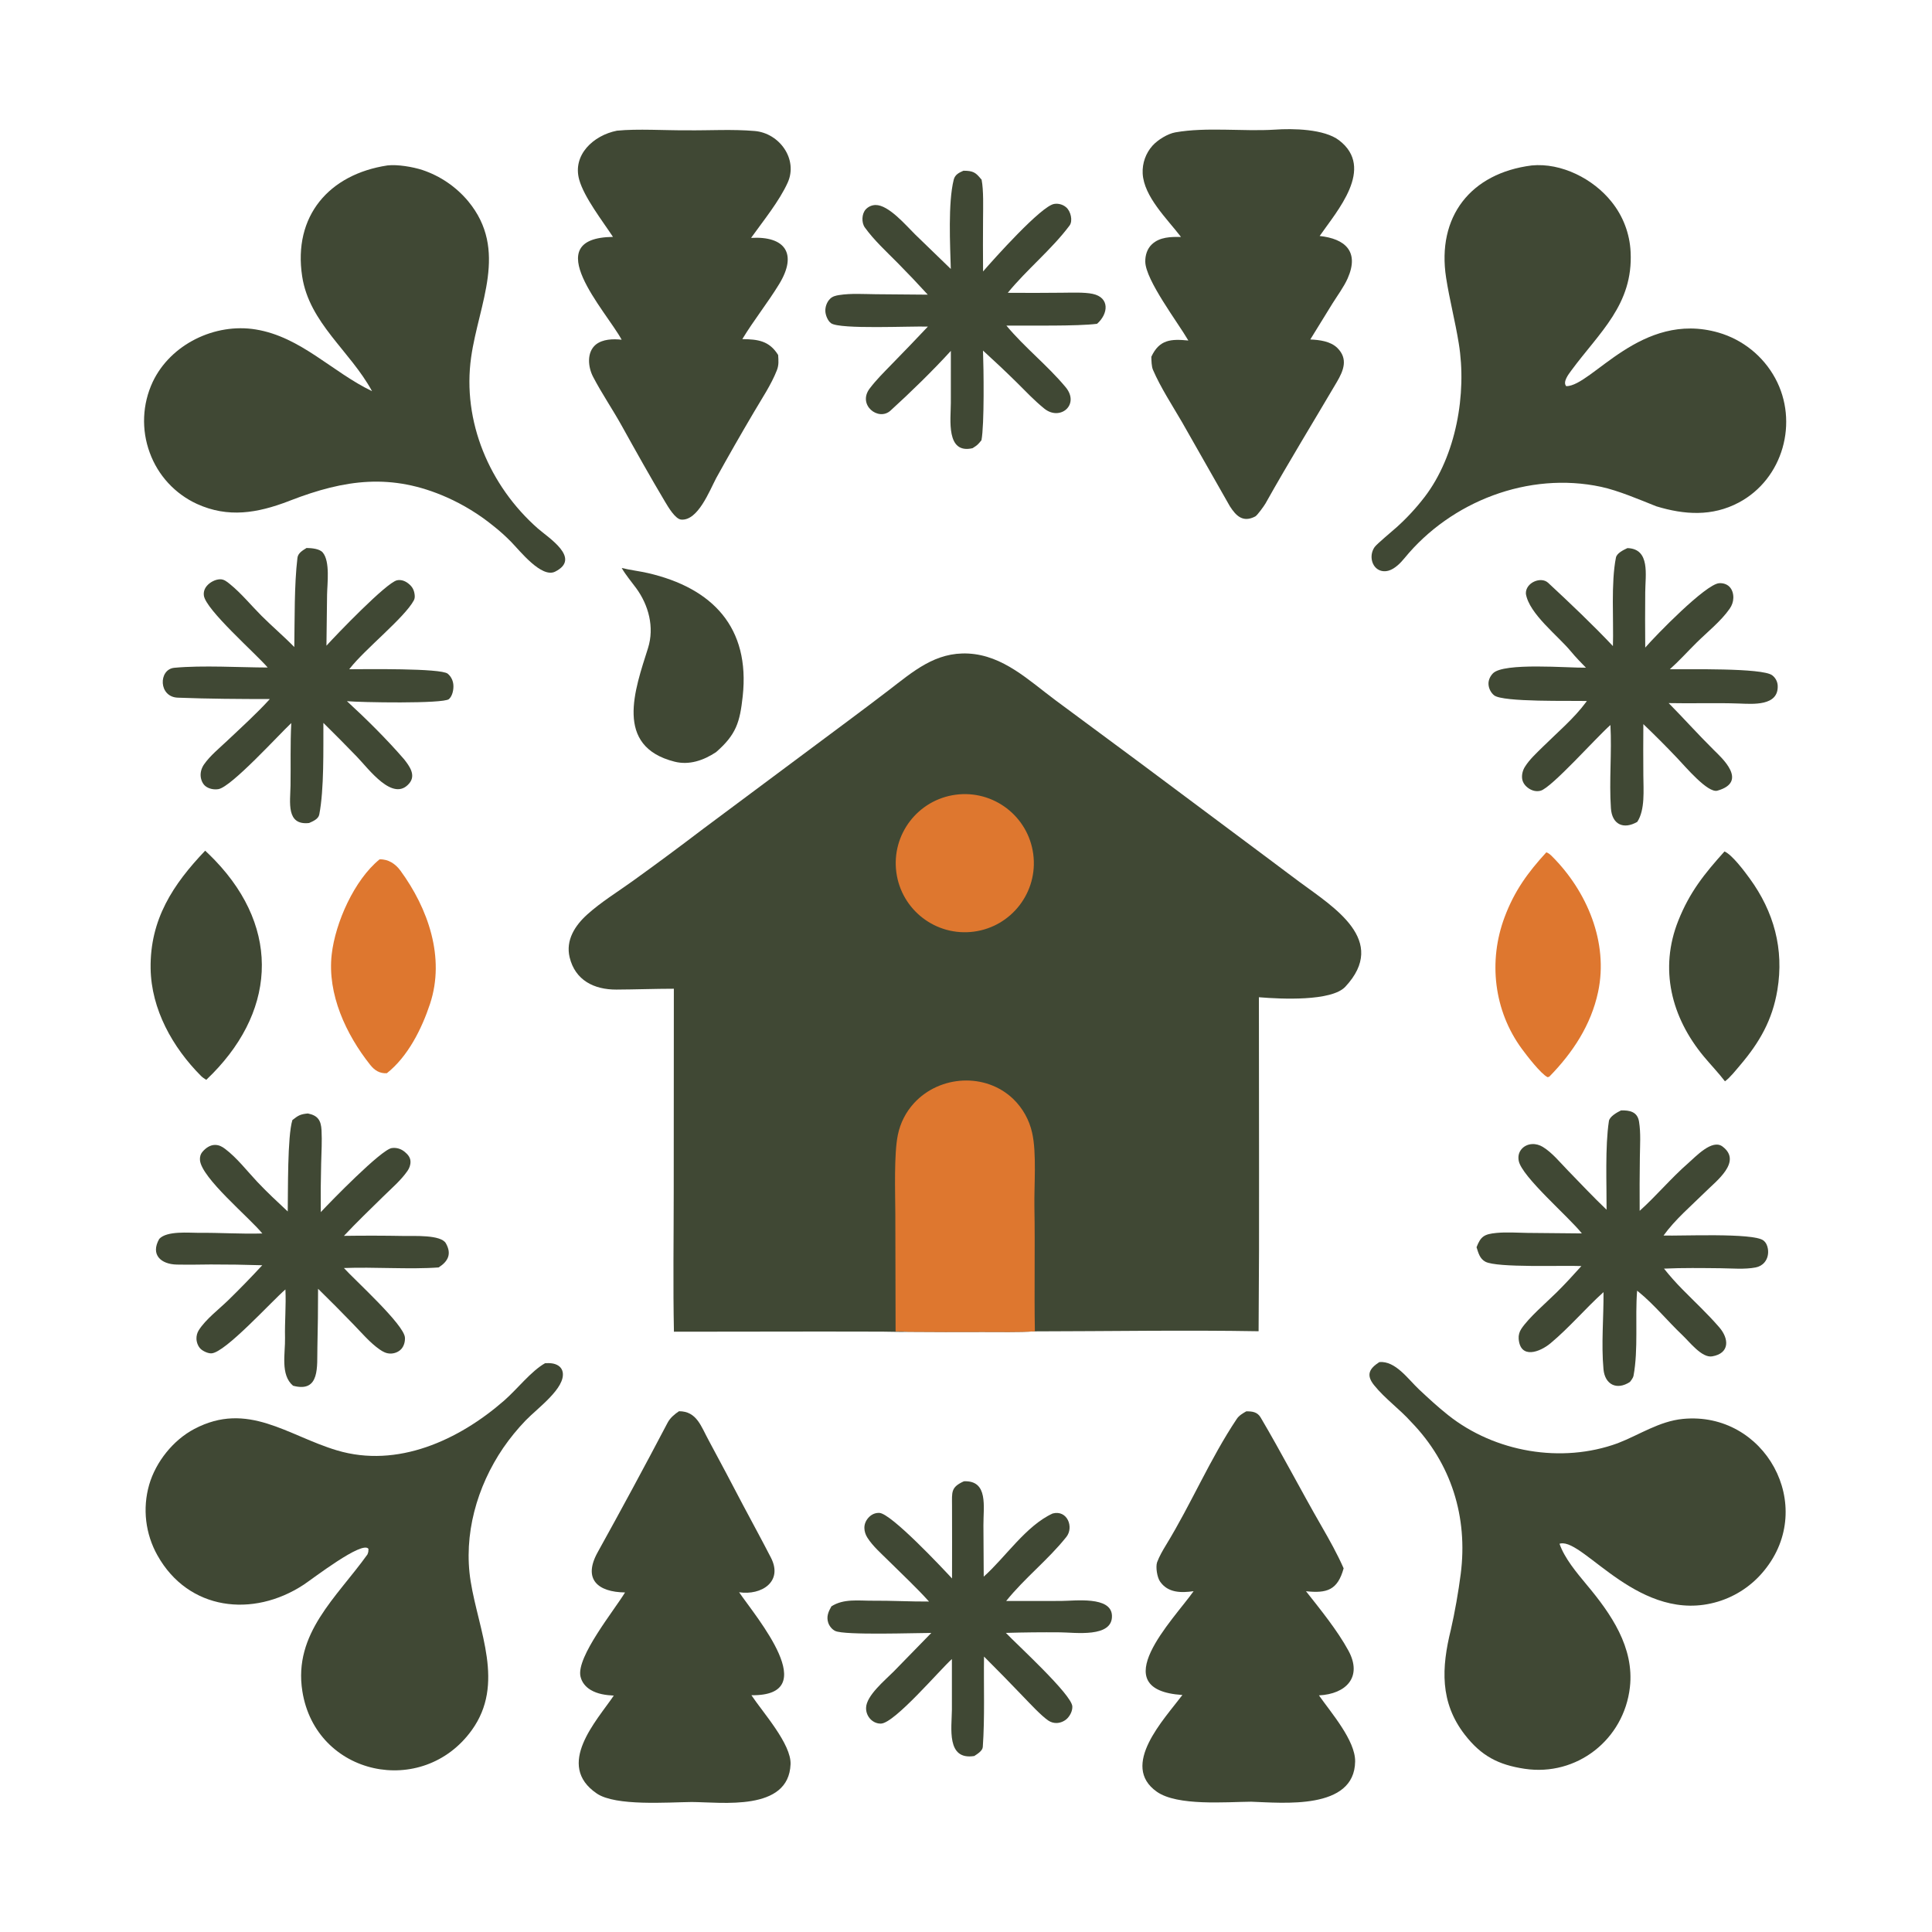 <?xml version="1.0" encoding="utf-8"?> <svg xmlns="http://www.w3.org/2000/svg" xmlns:xlink="http://www.w3.org/1999/xlink" width="1024" height="1024" viewBox="0 0 1024 1024"><path fill="#404834" d="M357.152 524.05C347 524.059 336.813 524.454 326.703 524.497C314.925 524.547 304.862 519.611 301.919 507.403C299.723 498.29 304.794 490.501 311.277 484.672C318.669 478.025 327.242 472.79 335.307 466.993C347.89 457.942 360.348 448.717 372.675 439.32L449.703 381.926C456.824 376.63 463.91 371.287 470.961 365.897C484.002 355.904 495.738 345.466 513.277 346.397C531.718 347.375 545.158 360.521 559.419 371.136L603.919 404.088L674.046 456.424C678.931 460.076 683.849 463.811 688.985 467.604C706.972 480.889 735.921 498.477 713.055 522.989C705.728 530.843 678.859 529.499 667.838 528.602L667.244 528.549L667.321 620.402C667.384 648.797 667.305 677.192 667.084 705.586C627.974 704.907 587.713 705.604 548.506 705.65C539.804 706.151 529.71 705.933 520.908 705.942C507.688 706.008 494.467 705.986 481.246 705.876C477.374 706.053 471.717 705.793 467.623 705.793L435.491 705.743L357.198 705.837C356.69 681.558 357.08 655.908 357.086 631.521L357.152 524.05Z"></path><path fill="#DE772F" d="M474.682 705.673L474.54 643.467C474.488 632.139 473.779 611.61 475.883 601.488C477.168 595.195 480.144 589.37 484.492 584.642C498.1 569.85 522.393 568.378 537.094 582.535C542.09 587.395 545.553 593.611 547.056 600.416C549.504 611.11 548.053 628.342 548.257 639.706C548.65 661.632 548.116 683.739 548.506 705.65C539.804 706.151 529.71 705.933 520.908 705.942C507.688 706.008 494.467 705.986 481.246 705.876C479.501 705.639 476.533 705.695 474.682 705.673Z"></path><path fill="#DE772F" d="M506.504 421.222C526.56 418.537 544.99 432.635 547.647 452.696C550.304 472.756 536.18 491.166 516.116 493.795C496.091 496.419 477.725 482.329 475.074 462.308C472.422 442.287 486.487 423.901 506.504 421.222Z"></path><path fill="#404834" d="M205.341 87.685C210.629 87.052 218.858 88.456 223.892 90.102C233.362 93.273 241.765 99.012 248.163 106.68C269.628 132.665 253.756 160.825 249.718 189.306C244.885 223.394 259.487 257.538 284.995 280.038C290.675 285.048 308.3 295.913 294.236 302.977C287.041 306.591 275.574 291.978 271.027 287.318C267.999 284.214 264.769 281.315 261.358 278.64C253.904 272.593 245.688 267.552 236.921 263.647C207.536 250.596 182.765 254.118 153.882 265.272C153.526 265.422 153.168 265.565 152.807 265.7C136.433 271.924 120.947 274.642 104.382 267.092C92.747 261.742 83.738 251.958 79.364 239.922C74.862 227.716 75.429 214.215 80.939 202.429C90.419 182.434 113.934 171.075 135.56 174.621C159.495 178.546 176.037 197.181 197.187 207.325C185.596 186.001 163.944 171.251 160.156 146.486C155.258 114.475 174.427 92.371 205.341 87.685Z"></path><path fill="#404834" d="M811.803 87.695C827.558 86.16 844.479 94.788 854.168 106.967C860.28 114.544 863.815 123.873 864.26 133.597C865.65 161.406 847.748 176.127 832.803 196.407C831.313 198.429 828.15 202.503 830.149 204.685C843.861 204.637 869.775 164.474 910.868 176.288C923.695 180.019 934.502 188.716 940.889 200.448C953.471 223.594 945.121 253.87 921.59 266.361C907.467 273.857 892.747 272.882 877.844 268.343C868.894 264.775 857.669 259.976 848.615 258.033C810.23 249.797 769.077 265.707 744.422 295.828C742.317 298.399 739.286 301.508 736.018 302.447C731.552 303.731 727.769 301.044 727.059 296.525C726.704 294.229 727.243 291.883 728.564 289.971C729.67 288.36 738.217 281.286 740.293 279.411C745.7 274.539 750.649 269.181 755.08 263.407C771.782 241.585 777.557 208.602 773.17 181.964C771.289 170.27 768.296 158.971 766.474 147.246C761.442 114.852 779.451 91.819 811.803 87.695Z"></path><path fill="#404834" d="M288.912 722.528C291.338 722.395 293.931 722.463 296.038 723.893C297.202 724.669 297.998 725.887 298.242 727.265C299.786 735.754 284.836 746.383 278.637 752.83C274.262 757.371 270.267 762.265 266.693 767.461C252.786 787.887 245.487 813.48 249.462 838.176C253.711 864.572 267.77 892.426 250.063 917C223.953 953.235 167.353 941.265 160.253 896.386C155.399 865.706 178.519 846.606 194.762 823.868C195.299 822.447 195.247 822.486 195.301 820.95C192.23 816.252 165.688 836.827 160.899 839.965C134.073 857.542 99.859 853.637 83.482 824.435C77.051 813.033 75.459 799.529 79.062 786.945C82.591 774.783 91.822 763.267 102.958 757.39C131.279 742.445 152.388 760.889 178.571 768.721C210.676 778.325 243.228 763.273 267.208 742.338C274.079 736.34 281.543 726.66 288.912 722.528Z"></path><path fill="#404834" d="M731.092 721.928C739.644 721.161 746.375 731.057 752.116 736.425C757.282 741.257 761.92 745.571 767.51 750.017C792.281 769.716 827.699 775.834 857.466 764.923C868.935 760.496 879.461 753.252 892.035 752.049C935.413 747.897 963.135 798.019 935.127 832.34C928.789 840.2 920.23 845.968 910.565 848.889C869.483 861.299 839.74 815.814 827.208 818.067C826.994 818.105 826.785 818.168 826.573 818.219C829.242 825.94 835.66 833.528 840.905 839.86C853.826 855.262 866.276 873.155 863.883 894.261C860.738 922.008 835.75 941.659 808.056 937.492C794.105 935.392 785.117 930.664 776.446 919.521C763.028 902.28 764.037 883.82 768.981 863.773C771.091 854.618 773.041 843.397 774.216 834.217C778.076 804.054 769.232 775.627 748.01 753.724C741.851 746.841 734.129 741.396 728.326 734.218C723.845 728.674 725.827 725.335 731.092 721.928Z"></path><path fill="#404834" d="M675.556 68.72C685.256 68.017 701.907 68.334 709.772 74.385C728.949 89.138 708.607 111.851 699.447 125.078C712.781 126.506 720.696 133.181 714.255 147.626C712.281 152.053 708.836 156.707 706.235 160.858L694.482 179.925C699.397 180.155 705.139 180.854 708.778 184.374C714.646 190.156 712.139 196.373 708.563 202.452C695.928 223.934 682.911 245.127 670.726 266.874C670.07 268.044 666.386 273.172 665.326 273.725C658.763 277.147 655.141 273.432 651.84 268.306L626.484 223.714C621.335 214.865 615.102 205.316 611.094 196.009C610.319 194.21 610.292 191.136 610.227 189.107C614.488 179.889 620.713 179.585 629.846 180.48C624.302 170.915 607.215 148.543 607.024 138.749C606.957 135.353 607.989 131.903 610.501 129.518C614.662 125.566 620.593 125.494 625.957 125.594C618.604 115.978 606.277 104.238 605.64 91.929C605.377 86.504 607.267 81.194 610.898 77.154C613.708 74.06 618.951 70.863 622.962 70.154C639.454 67.238 658.688 69.757 675.556 68.72Z"></path><path fill="#404834" d="M326.982 69.269C337.685 68.166 353.008 69.16 364.037 69.066C376.085 69.205 387.954 68.41 399.989 69.43C413.167 70.547 423.086 84.423 417.486 96.807C413.058 106.6 404.422 117.229 398.086 126.087C416.127 125.039 422.822 134.434 412.958 150.596C406.941 160.453 399.449 169.81 393.443 179.735C401.707 179.84 407.724 180.587 412.433 188.152C412.615 191.191 412.878 193.381 411.744 196.288C408.811 203.81 403.692 211.427 399.556 218.496C392.723 230.069 386.053 241.737 379.548 253.498C376.057 260.123 369.902 276.131 361.045 275.396C357.93 275.138 354.175 268.757 352.567 266.062C344.615 252.738 337.032 239.164 329.497 225.601C324.641 216.86 318.958 208.57 314.343 199.712C311.666 194.569 310.841 186.763 315.782 182.646C319.488 179.694 324.943 179.569 329.492 180.054C321.124 164.688 284.704 126.078 324.888 125.555C319.376 117.17 309.612 104.61 306.996 95.246C303.329 82.116 314.498 71.744 326.982 69.269Z"></path><path fill="#404834" d="M660.538 748.046C663.661 748.014 666.404 748.307 668.169 751.3C679.334 770.234 689.45 789.825 700.427 808.883C704.599 816.126 708.794 823.604 712.153 831.25C708.948 842.828 703.31 844.569 692.203 843.389C699.732 852.924 708.85 864.152 714.673 874.835C722.286 888.8 713.549 897.879 699.068 898.585C705.492 907.765 718.382 922.466 718.249 933.606C717.941 959.521 679.82 955.504 663.125 954.944C649.755 955.054 624.034 957.322 613.148 949.664C593.403 935.775 617.032 911.253 626.693 898.384C584.831 895.639 621.952 858.479 632.633 843.367C626.013 844.306 618.987 844.298 614.833 838.218C613.295 835.968 612.447 830.606 613.276 828.055C614.494 824.821 616.263 821.757 618.063 818.815C631.391 797.03 641.315 773.295 655.525 752.031C656.737 750.218 658.696 749.103 660.538 748.046Z"></path><path fill="#404834" d="M359.888 747.98C369.358 747.976 371.56 756.041 375.69 763.55C381.843 774.963 387.919 786.417 393.917 797.912C398.816 807.158 403.821 816.286 408.608 825.597C415.171 838.362 403.546 845.711 391.739 843.927C400.856 857.279 436.527 898.981 398.265 898.507C404.529 907.874 419.42 924.417 419.012 935.074C418.047 960.265 382.501 955.178 366.625 955.1C353.885 955.229 326.337 957.381 316.348 950.619C294.071 935.54 316.266 912.05 325.319 898.704C321.083 898.479 316.723 897.894 313.022 895.668C310.314 894.038 308.313 891.59 307.65 888.459C305.468 878.138 325.509 853.572 331.282 844.032C316.836 843.842 308.84 837.047 316.769 822.746C329.387 799.988 341.731 777.119 353.833 754.088C355.182 751.52 357.52 749.55 359.888 747.98Z"></path><path fill="#404834" d="M859.181 588.54C863.723 588.421 867.857 589.216 868.713 594.452C869.721 600.611 869.229 607.044 869.158 613.281C869.026 622.776 868.993 632.273 869.059 641.769C877.847 633.874 885.84 624.288 894.769 616.517C898.705 613.092 907.462 603.549 912.952 607.669C923.622 615.676 909.565 626.009 903.839 631.763C896.37 639.125 887.761 646.435 881.718 654.856C890.544 655.168 929.202 653.308 934.624 657.46C936.035 658.54 936.761 660.212 937.025 661.936C937.415 664.482 936.908 667.077 935.222 669.084C934.015 670.52 932.357 671.425 930.523 671.776C924.664 672.901 917.938 672.251 911.961 672.192C901.963 672.093 891.943 671.933 881.953 672.396C884.995 676.206 888.234 679.854 891.659 683.324C898.313 690.108 904.787 696.05 911.239 703.488C916.484 709.533 916.89 717.29 907.489 718.899C902.025 719.834 895.567 711.311 891.704 707.657C884 700.37 876.678 691.344 868.358 684.608L867.703 684.084C866.557 698.629 868.43 715.03 865.785 729.264C865.6 730.258 864.535 731.669 863.875 732.476C856.916 737.028 850.625 733.854 849.88 725.734C848.646 712.305 849.996 698.381 849.898 684.853C840.273 693.533 831.902 703.536 821.8 711.963C816.133 716.689 805.806 720.521 804.928 709.622C804.788 707.754 805.278 705.892 806.321 704.335C810.246 698.349 819.884 690.131 825.102 684.946C829.853 680.224 833.676 676.035 838.176 671.032C828.601 670.603 793.518 672.05 787.306 668.749C784.292 667.148 783.566 664.063 782.599 661.059C784.824 655.284 786.701 654.103 793.167 653.48C798.524 652.964 804.159 653.385 809.555 653.463L838.419 653.736C831.76 645.226 806.556 623.696 804.96 615.263C804.546 613.073 804.898 611.023 806.292 609.254C807.675 607.498 809.792 606.519 812.004 606.392C814.034 606.276 816.011 606.841 817.737 607.896C822.679 610.917 826.891 616.133 830.912 620.27C837.729 627.281 844.439 634.433 851.516 641.184C851.589 627.743 850.683 607.746 852.752 594.201C853.123 591.775 857.021 589.595 859.181 588.54Z"></path><path fill="#404834" d="M862.57 290.508C874.8 290.875 872.055 304.903 872.008 313.82C871.917 323.626 871.918 333.433 872.01 343.239C877.447 336.928 904.044 309.57 911.208 309.106C913.156 308.98 915.165 309.542 916.58 310.928C918.131 312.448 918.768 314.783 918.704 316.907C918.641 319.026 917.969 320.889 916.767 322.62C912.18 329.223 904.973 334.933 899.261 340.573C894.51 345.262 890.031 350.282 885.047 354.72C894.043 354.85 934.059 353.88 939.312 357.918C941.026 359.216 942.086 361.199 942.214 363.344C942.77 374.4 928.933 373.132 921.643 372.879C909.263 372.449 896.779 372.926 884.432 372.658C892.486 380.816 899.535 388.759 908.485 397.644C912.33 401.46 926.875 414.364 910.258 419.065C905.174 420.504 893.315 406.373 888.943 401.789C883.116 395.645 877.136 389.648 871.008 383.803C870.934 392.87 870.934 401.937 871.007 411.003C871.027 418.568 872.028 429.185 867.78 435.612C860.491 439.811 854.401 436.988 853.818 428.398C852.822 413.725 854.355 398.947 853.558 384.277C846.488 390.414 822.376 417.553 816.558 419.096C814.366 419.677 812.176 419.144 810.315 417.903C808.474 416.677 807.055 414.922 806.764 412.685C806.496 410.62 807.074 408.328 808.154 406.562C810.568 402.617 814.357 399.168 817.629 395.931C825.266 388.373 834.27 380.798 840.641 372.15L841.074 371.556C832.87 371.283 796.581 372.261 791.928 368.546C790.179 367.151 789.054 364.893 788.934 362.663C788.82 360.525 789.804 358.428 791.274 356.909C796.976 351.011 831.337 354.073 840.58 353.889C838.297 351.544 835.195 348.405 832.653 345.312C825.79 336.957 810.466 325.351 808.754 314.729C808.447 308.818 816.734 305.361 820.533 308.887C831.788 319.336 844.462 331.356 854.881 342.437C855.313 328.61 853.794 309.021 856.478 295.543C856.953 293.159 860.488 291.486 862.57 290.508Z"></path><path fill="#404834" d="M162.481 290.441C165.105 290.492 169.349 290.793 171.069 292.844C175.056 297.599 173.44 309.444 173.354 315.178L173.022 342.233C178.3 336.399 204.785 308.834 210.392 307.577C212.464 307.113 214.532 307.837 216.186 309.082C218.36 310.718 219.428 312.431 219.762 315.128C219.899 316.23 219.868 317.238 219.321 318.247C214.342 327.425 193.634 343.867 185.518 354.179L185.104 354.713C193.197 354.696 233.648 354.077 237.297 357.072C239.041 358.503 240.093 360.664 240.289 362.899C240.502 365.316 239.867 368.853 237.943 370.539C235.02 373.1 190.606 372.294 183.883 371.632C194.199 381.113 204.932 391.737 214.115 402.355C217.007 406.001 220.564 410.808 216.961 415.149C208.369 425.503 195.387 407.487 189.132 401.047C183.297 395.007 177.386 389.039 171.4 383.147C171.326 396.861 171.833 418.293 169.219 431.707C168.75 434.117 165.906 435.292 163.811 436.213C151.562 437.57 153.84 425.135 153.982 416.448C154.161 405.536 153.799 394.064 154.392 383.231C147.747 389.455 122.716 417.018 115.806 418.244C113.498 418.653 110.723 418.136 108.87 416.647C107.338 415.416 106.493 413.256 106.351 411.335C106.186 409.091 106.919 406.89 108.203 405.064C111.418 400.493 116.209 396.6 120.252 392.778C127.958 385.491 135.878 378.353 143.031 370.512C127.219 370.501 110.341 370.41 94.532 369.789C83.897 369.674 83.883 354.747 92.393 353.942C107.238 352.537 127.231 353.762 141.892 353.799C135.458 346.317 109.01 323.149 108.056 315.65C107.812 313.736 108.39 312.012 109.62 310.549C111.249 308.613 114.068 307.102 116.618 307.033C118.73 306.976 120.279 308.294 121.839 309.558C127.916 314.481 133.077 320.857 138.616 326.391C144.275 332.044 150.407 337.229 155.981 342.951C156.234 328.388 155.914 310.08 157.651 295.672C157.962 293.093 160.409 291.749 162.481 290.441Z"></path><path fill="#404834" d="M163.165 590.161C168.441 591.214 170.142 593.789 170.421 599.073C170.729 604.886 170.366 610.747 170.22 616.568C169.996 625.195 169.929 633.825 170.019 642.453C175.415 636.682 202.063 609.3 207.624 608.505C210.152 608.144 212.542 608.883 214.507 610.508C216.121 611.843 217.482 613.396 217.566 615.576C217.635 617.392 217.005 619.119 215.981 620.598C212.541 625.564 207.551 629.83 203.243 634.05C196.182 640.966 189.062 647.82 182.296 655.029C192.968 654.877 203.642 654.898 214.313 655.092C219.264 655.184 233.678 654.324 236.309 658.952C239.472 664.514 237.607 668.498 232.491 671.765C217.396 672.904 198.061 671.44 182.284 672.08C187.926 678.348 214.135 701.983 214.619 708.911C214.768 711.041 214.117 713.487 212.638 715.071C211.181 716.632 208.952 717.461 206.838 717.416C204.686 717.37 203.002 716.482 201.267 715.278C196.065 711.666 191.664 706.389 187.253 701.865C181.118 695.515 174.895 689.251 168.585 683.075C168.585 693.445 168.463 703.816 168.221 714.184C167.958 723.994 169.826 738.353 155.327 734.463C148.49 728.699 151.259 717.301 151.07 709C150.877 700.5 151.686 692.054 151.278 683.427C143.827 689.864 119.436 716.853 112.118 717.299C110.323 717.409 107.761 716.219 106.452 715.039C105.045 713.77 104.223 711.587 104.133 709.726C104.056 708.128 104.484 706.422 105.339 705.064C109.027 699.211 116.116 693.901 121.069 689.049C127.206 683.061 133.184 676.912 138.997 670.61C129.893 670.319 120.784 670.18 111.674 670.193C105.736 670.243 100.827 670.378 93.724 670.25C85.423 670.1 79.595 665.113 84.396 656.654C88.451 652.218 100.449 653.475 105.247 653.426C116.675 653.31 127.814 654.107 139.034 653.763C132.148 645.288 106.78 624.376 105.989 614.892C105.849 613.207 106.271 611.702 107.382 610.408C109.029 608.491 111.328 606.84 113.942 606.832C116.041 606.825 117.648 607.679 119.294 608.919C125.606 613.674 130.87 620.555 136.282 626.312C141.447 631.808 147 636.962 152.508 642.109C152.703 631.46 152.283 602.274 154.976 593.653C158.127 591.17 159.19 590.551 163.165 590.161Z"></path><path fill="#404834" d="M510.655 90.487C511.278 90.487 511.901 90.506 512.523 90.543C516.64 90.814 517.752 92.283 520.272 95.234C521.381 100.996 521.062 109.773 521.04 115.841C520.965 125.183 520.968 134.526 521.05 143.869C526.703 137.337 551.939 109.116 558.735 108.091C560.98 107.732 563.269 108.361 565.015 109.816C567.573 111.918 568.714 117.094 566.883 119.542C557.337 132.3 544.19 142.856 534.146 155.193C543.668 155.27 553.191 155.258 562.713 155.155C567.492 155.145 574.575 154.795 579.102 155.751C588.305 157.694 587.474 166.349 581.456 171.622C570.847 172.972 545.464 172.466 533.426 172.583C543.15 184.278 555.033 193.489 564.777 205.173C572.529 214.469 561.876 223.37 553.479 216.552C548.103 212.188 543.767 207.536 538.847 202.656C533.014 196.923 527.068 191.305 521.015 185.806C521.368 194.977 521.776 225.22 520.191 233.343C518.311 235.648 518.005 235.974 515.467 237.555C501.276 240.821 503.933 222.294 503.964 213.556L503.975 185.972C494.591 196.277 482.358 208.222 471.968 217.644C465.577 223.44 454.312 214.607 460.984 205.874C464.564 201.191 468.188 197.636 472.372 193.319C478.908 186.644 485.382 179.907 491.792 173.11C482.968 172.765 445.308 174.702 440.504 171.335C438.74 170.098 437.606 167.176 437.463 165.11C437.296 162.698 438.256 160.03 439.994 158.337C441.295 157.071 442.97 156.669 444.711 156.394C450.972 155.406 457.863 155.878 464.189 155.946L491.748 156.179C486.485 150.412 481.107 144.75 475.618 139.198C469.734 133.28 463.271 127.343 458.387 120.57C456.547 118.018 456.683 113.318 458.882 110.952C460.215 109.536 462.059 108.71 464.003 108.659C470.954 108.515 480.224 119.516 484.994 124.209L503.944 142.554C503.596 129.998 502.418 107.503 505.496 95.22C506.166 92.548 508.31 91.505 510.655 90.487Z"></path><path fill="#404834" d="M510.889 785.112C523.995 784.54 521.166 798.7 521.235 808.379L521.395 835.649C532.78 825.561 543.777 808.647 557.942 802.177C565.754 800.129 569.27 809.502 565.187 814.613C555.348 826.93 543.213 836.232 533.291 848.559L562.368 848.539C569.804 848.496 588.862 845.918 589.353 856.199C589.93 868.292 569.48 865.196 561.874 865.173C552.296 865.086 542.718 865.185 533.144 865.469C538.913 871.57 568.067 898.141 568.354 904.429C568.458 906.704 567.325 909.037 565.801 910.672C564.383 912.192 562.144 913.175 560.068 913.229C558.498 913.273 556.954 912.824 555.653 911.946C551.786 909.329 545.776 902.792 542.297 899.207C535.467 892.06 528.551 884.995 521.552 878.014C521.32 893.624 522.011 910.317 520.902 925.935C520.754 928.018 517.991 929.656 516.385 930.72C501.472 933.098 504.447 915.766 504.527 906.137L504.525 879.321C498.011 885.185 474.218 913.232 466.973 913.54C464.95 913.625 462.965 912.761 461.53 911.356C459.887 909.741 458.985 907.519 459.038 905.216C459.131 898.722 469.115 890.542 473.707 885.903L493.614 865.487C485.527 865.481 447.631 866.82 442.681 864.441C440.989 863.627 439.541 861.827 438.973 860.06C437.922 856.789 439.062 854.225 440.662 851.397C447.212 847.202 455.008 848.463 462.48 848.405C472.44 848.329 482.429 848.907 492.396 848.847C485.604 841.289 478.146 834.407 470.947 827.242C467.175 823.489 462.528 819.459 459.693 814.923C458.739 813.398 458.163 811.669 458.137 809.862C458.104 807.598 459.112 805.528 460.725 803.967C462.186 802.551 464.042 801.776 466.085 801.872C472.347 802.167 499.217 830.817 504.597 836.621C504.673 823.744 504.591 810.87 504.592 797.995C504.593 790.834 503.871 788.269 510.889 785.112Z"></path><path fill="#404834" d="M108.752 450.876C110.516 452.525 112.236 454.22 113.911 455.959C149.51 493.072 145.956 537.683 109.318 572.338C108.361 571.74 107.314 571.045 106.519 570.247C91.453 555.125 80.157 534.915 79.834 513.309C79.445 487.296 91.735 468.702 108.752 450.876Z"></path><path fill="#404834" d="M914.016 451.284C918.083 453.042 924.568 461.761 927.331 465.55C940.222 483.223 945.655 503.067 942.04 524.768C939.404 540.591 932.651 552.415 922.365 564.502C920.053 567.22 917.035 571.105 914.264 573.117C910.979 568.803 906.522 564.14 903.043 559.947C885.808 539.175 879.322 513.519 889.561 487.892C895.566 472.861 903.253 463.252 914.016 451.284Z"></path><path fill="#DE772F" d="M819.602 451.735C820.908 452.255 821.691 452.955 822.661 453.924C841.141 472.393 852.607 499.514 847.031 525.722C843.291 543.302 833.551 558.017 821.156 570.667L820.272 570.942C816.691 569.217 809.079 559.277 806.625 555.936C791.783 535.735 788.715 509.407 797.485 486.052C802.676 472.226 809.714 462.507 819.602 451.735Z"></path><path fill="#404834" d="M329.506 301.04C333.811 302.117 339.087 302.743 343.353 303.727C377.747 311.659 397.628 332.624 393.651 369.053C392.152 382.79 390.243 389.301 379.522 398.654C372.848 403.064 365.257 405.656 357.528 403.699C325.386 395.558 336.52 365.519 343.452 343.533C346.966 332.386 343.702 320.624 337.192 311.747C334.64 308.266 331.647 304.768 329.506 301.04Z"></path><path fill="#DE772F" d="M201.19 455.471C205.778 455.312 209.591 457.836 212.235 461.45C226.898 481.492 236.039 507.497 227.929 532.043C223.557 545.276 216.223 559.986 205.041 568.828C201.198 569.035 198.54 567.325 196.207 564.389C183.417 548.295 173.413 526.903 175.808 505.876C177.73 489.006 187.8 466.335 201.19 455.471Z"></path></svg> 